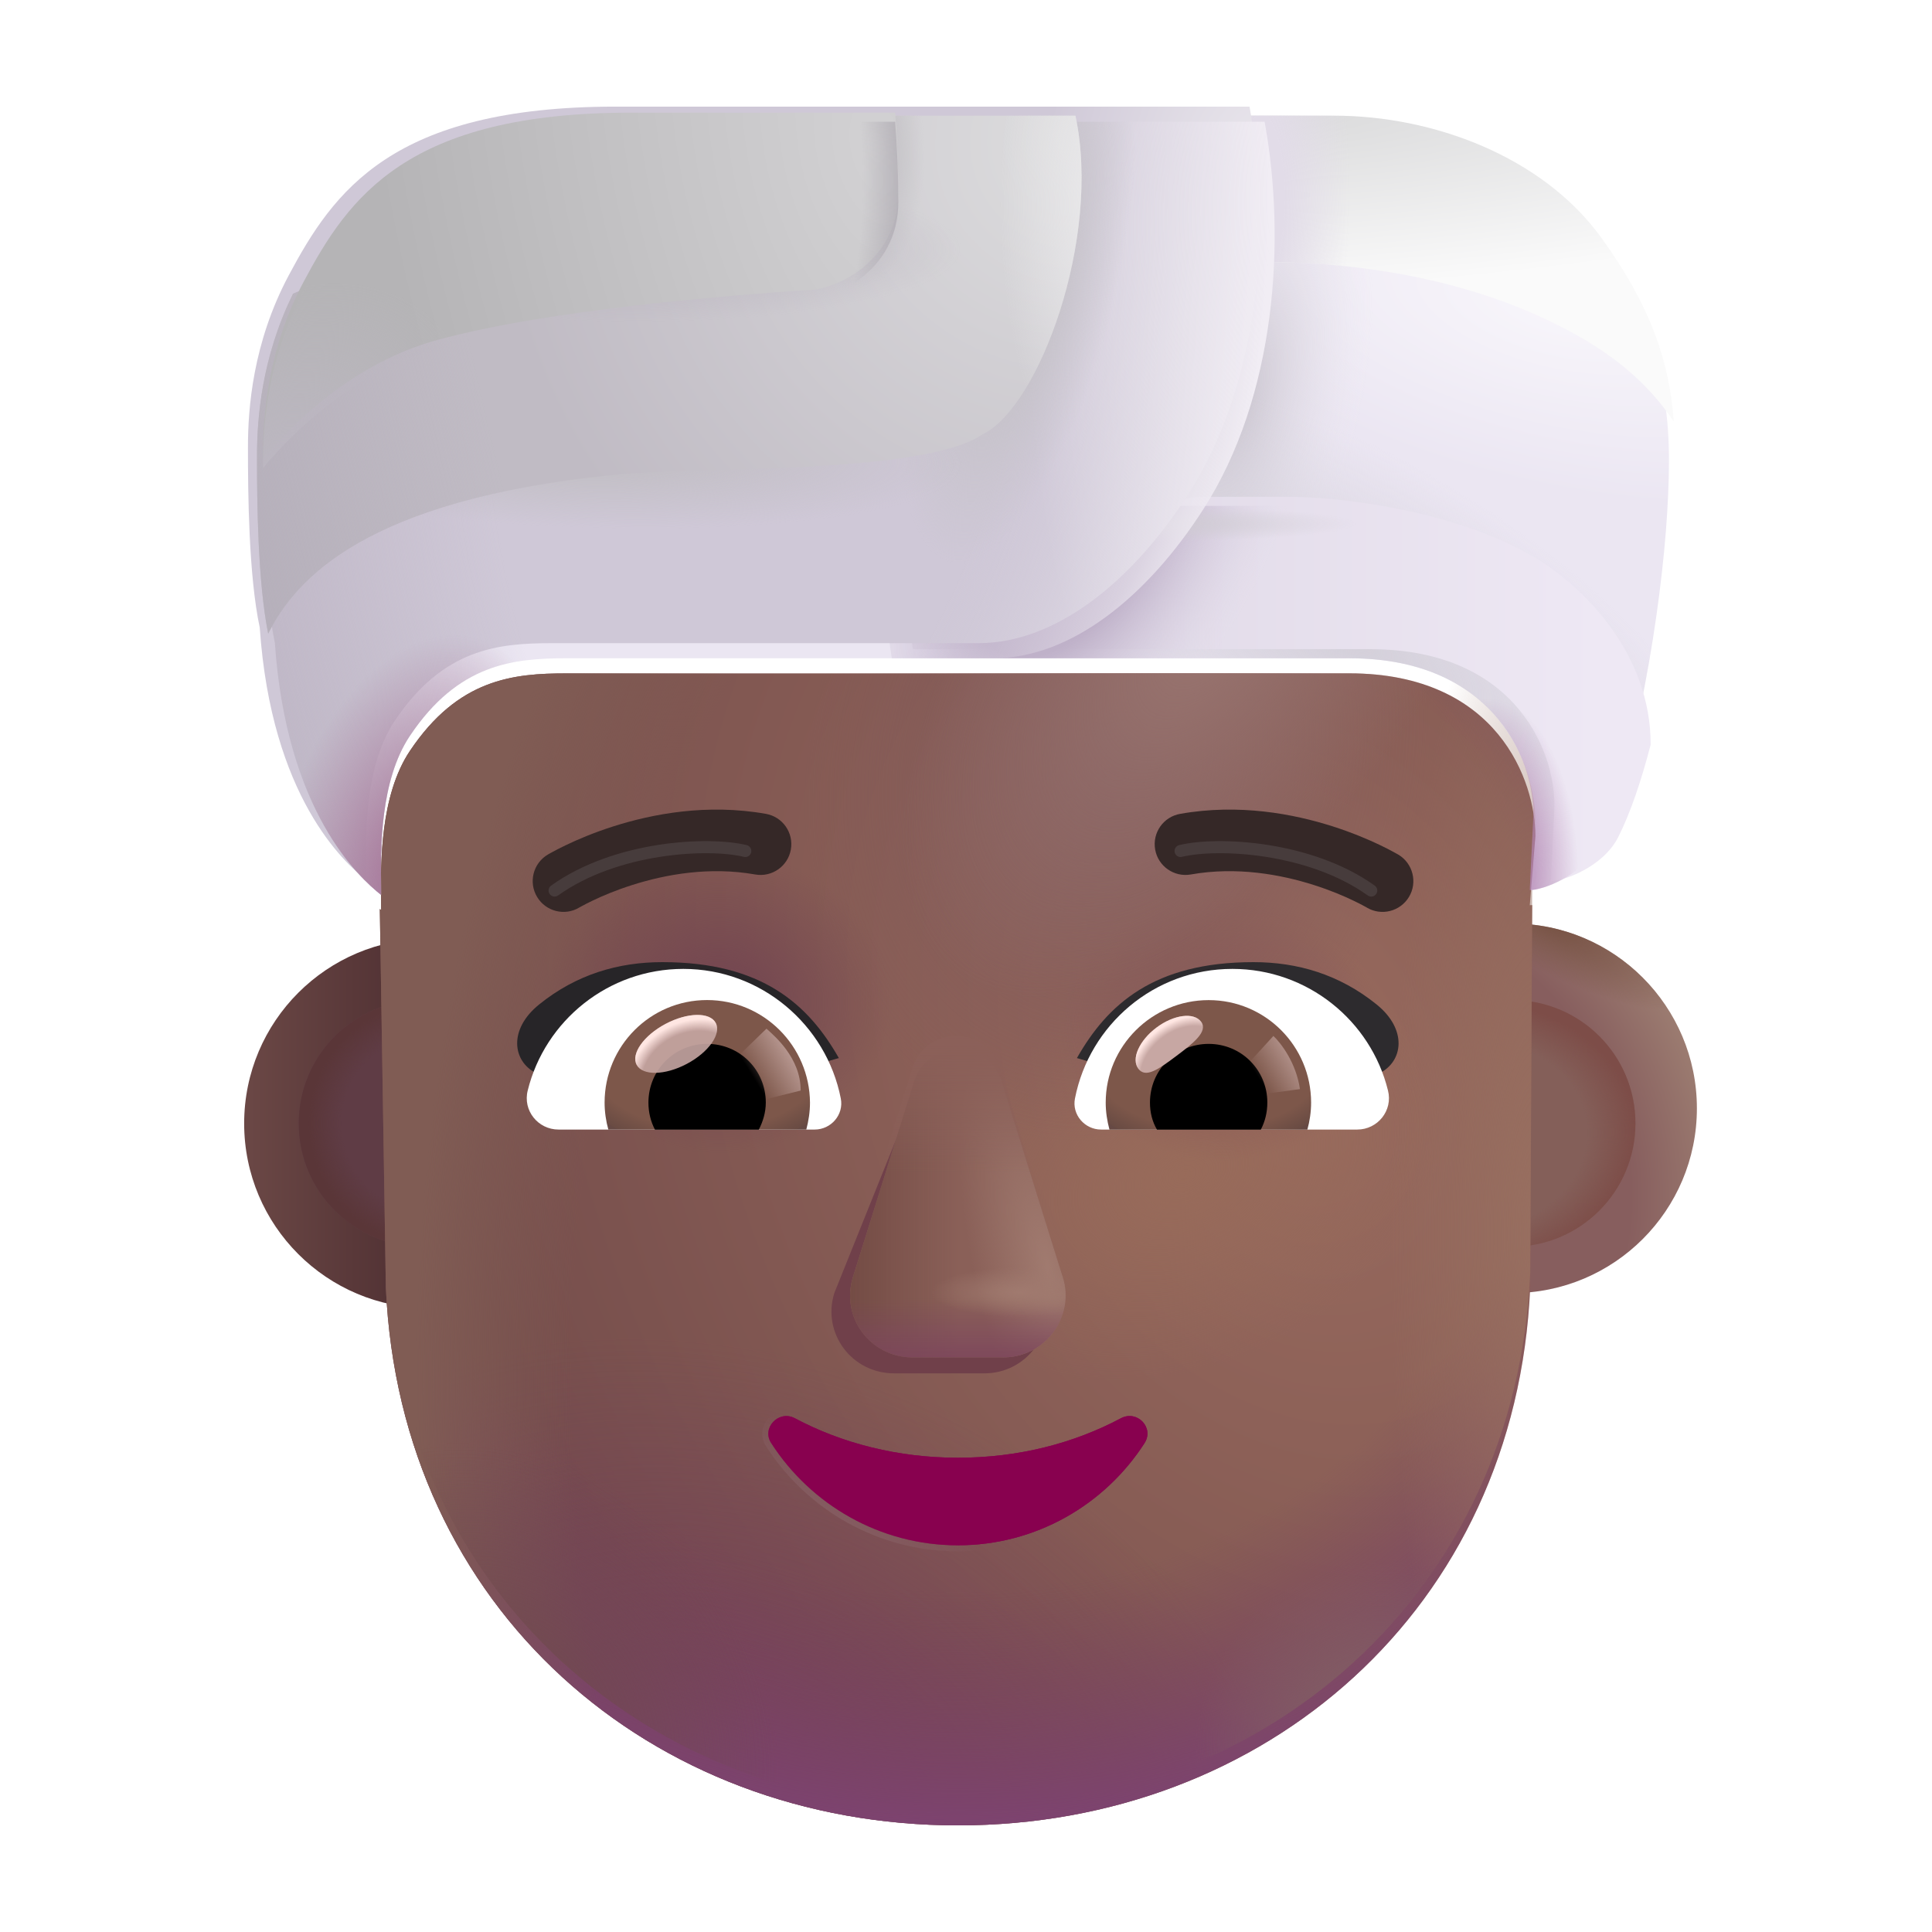<svg width="32" height="32" viewBox="0 0 32 32" fill="none" xmlns="http://www.w3.org/2000/svg">
<g filter="url(#filter0_i_4002_3100)">
<path d="M6.954 21.668C8.644 21.668 10.014 20.298 10.014 18.608C10.014 16.917 8.644 15.547 6.954 15.547C5.264 15.547 3.894 16.917 3.894 18.608C3.894 20.298 5.264 21.668 6.954 21.668Z" fill="url(#paint0_linear_4002_3100)"/>
</g>
<g filter="url(#filter1_i_4002_3100)">
<path d="M25.046 21.668C26.736 21.668 28.106 20.298 28.106 18.608C28.106 16.917 26.736 15.547 25.046 15.547C23.356 15.547 21.986 16.917 21.986 18.608C21.986 20.298 23.356 21.668 25.046 21.668Z" fill="url(#paint1_radial_4002_3100)"/>
<path d="M25.046 21.668C26.736 21.668 28.106 20.298 28.106 18.608C28.106 16.917 26.736 15.547 25.046 15.547C23.356 15.547 21.986 16.917 21.986 18.608C21.986 20.298 23.356 21.668 25.046 21.668Z" fill="url(#paint2_radial_4002_3100)"/>
</g>
<g filter="url(#filter2_f_4002_3100)">
<path d="M25.046 20.65C26.174 20.65 27.088 19.735 27.088 18.607C27.088 17.479 26.174 16.564 25.046 16.564C23.918 16.564 23.003 17.479 23.003 18.607C23.003 19.735 23.918 20.65 25.046 20.65Z" fill="#845F59"/>
<path d="M25.046 20.65C26.174 20.65 27.088 19.735 27.088 18.607C27.088 17.479 26.174 16.564 25.046 16.564C23.918 16.564 23.003 17.479 23.003 18.607C23.003 19.735 23.918 20.65 25.046 20.65Z" fill="url(#paint3_radial_4002_3100)"/>
</g>
<g filter="url(#filter3_f_4002_3100)">
<path d="M6.991 20.65C8.119 20.65 9.034 19.735 9.034 18.607C9.034 17.479 8.119 16.564 6.991 16.564C5.863 16.564 4.948 17.479 4.948 18.607C4.948 19.735 5.863 20.65 6.991 20.65Z" fill="#5F3C45"/>
<path d="M6.991 20.65C8.119 20.65 9.034 19.735 9.034 18.607C9.034 17.479 8.119 16.564 6.991 16.564C5.863 16.564 4.948 17.479 4.948 18.607C4.948 19.735 5.863 20.65 6.991 20.65Z" fill="url(#paint4_radial_4002_3100)"/>
</g>
<path d="M4.552 10.644C4.745 13.45 5.949 14.534 6.313 14.824C6.313 14.309 6.239 13.009 6.789 12.188C7.59 10.992 8.5 10.903 9.39 10.903H22.35C24.815 10.903 25.431 12.699 25.431 13.597L25.338 14.743C25.555 14.743 26.204 14.506 26.453 14.015C27.103 12.73 27.521 10.052 27.614 8.488C27.707 6.924 27.645 5.724 26.422 4.036C25.443 2.686 23.627 2.016 22.002 2.016H10.451C6.739 2.016 5.773 3.422 5.03 4.815C4.437 5.93 4.356 7.017 4.357 7.659C4.356 8.418 4.369 9.787 4.552 10.644Z" fill="url(#paint5_radial_4002_3100)"/>
<path d="M4.552 10.644C4.745 13.45 5.949 14.534 6.313 14.824C6.313 14.309 6.239 13.009 6.789 12.188C7.59 10.992 8.5 10.903 9.39 10.903H22.35C24.815 10.903 25.431 12.699 25.431 13.597L25.338 14.743C25.555 14.743 26.204 14.506 26.453 14.015C27.103 12.73 27.521 10.052 27.614 8.488C27.707 6.924 27.645 5.724 26.422 4.036C25.443 2.686 23.627 2.016 22.002 2.016H10.451C6.739 2.016 5.773 3.422 5.03 4.815C4.437 5.93 4.356 7.017 4.357 7.659C4.356 8.418 4.369 9.787 4.552 10.644Z" fill="url(#paint6_radial_4002_3100)"/>
<path d="M4.552 10.644C4.745 13.45 5.949 14.534 6.313 14.824C6.313 14.309 6.239 13.009 6.789 12.188C7.59 10.992 8.5 10.903 9.39 10.903H22.35C24.815 10.903 25.431 12.699 25.431 13.597L25.338 14.743C25.555 14.743 26.204 14.506 26.453 14.015C27.103 12.73 27.521 10.052 27.614 8.488C27.707 6.924 27.645 5.724 26.422 4.036C25.443 2.686 23.627 2.016 22.002 2.016H10.451C6.739 2.016 5.773 3.422 5.03 4.815C4.437 5.93 4.356 7.017 4.357 7.659C4.356 8.418 4.369 9.787 4.552 10.644Z" fill="url(#paint7_radial_4002_3100)"/>
<g filter="url(#filter4_i_4002_3100)">
<path d="M6.291 14.806C6.298 14.812 6.306 14.818 6.313 14.824C6.313 14.775 6.312 14.72 6.312 14.658C6.305 14.068 6.291 12.931 6.789 12.188C7.59 10.992 8.5 10.903 9.39 10.903H22.35C24.815 10.903 25.431 12.699 25.431 13.597L25.338 14.743C25.35 14.743 25.363 14.742 25.378 14.741L25.345 21.076C25.111 26.405 20.949 29.984 15.868 29.984C10.788 29.984 6.626 26.405 6.391 21.076L6.291 14.806Z" fill="url(#paint8_radial_4002_3100)"/>
<path d="M6.291 14.806C6.298 14.812 6.306 14.818 6.313 14.824C6.313 14.775 6.312 14.72 6.312 14.658C6.305 14.068 6.291 12.931 6.789 12.188C7.59 10.992 8.5 10.903 9.39 10.903H22.35C24.815 10.903 25.431 12.699 25.431 13.597L25.338 14.743C25.35 14.743 25.363 14.742 25.378 14.741L25.345 21.076C25.111 26.405 20.949 29.984 15.868 29.984C10.788 29.984 6.626 26.405 6.391 21.076L6.291 14.806Z" fill="url(#paint9_radial_4002_3100)"/>
<path d="M6.291 14.806C6.298 14.812 6.306 14.818 6.313 14.824C6.313 14.775 6.312 14.72 6.312 14.658C6.305 14.068 6.291 12.931 6.789 12.188C7.59 10.992 8.5 10.903 9.39 10.903H22.35C24.815 10.903 25.431 12.699 25.431 13.597L25.338 14.743C25.35 14.743 25.363 14.742 25.378 14.741L25.345 21.076C25.111 26.405 20.949 29.984 15.868 29.984C10.788 29.984 6.626 26.405 6.391 21.076L6.291 14.806Z" fill="url(#paint10_radial_4002_3100)"/>
<path d="M6.291 14.806C6.298 14.812 6.306 14.818 6.313 14.824C6.313 14.775 6.312 14.72 6.312 14.658C6.305 14.068 6.291 12.931 6.789 12.188C7.59 10.992 8.5 10.903 9.39 10.903H22.35C24.815 10.903 25.431 12.699 25.431 13.597L25.338 14.743C25.35 14.743 25.363 14.742 25.378 14.741L25.345 21.076C25.111 26.405 20.949 29.984 15.868 29.984C10.788 29.984 6.626 26.405 6.391 21.076L6.291 14.806Z" fill="url(#paint11_radial_4002_3100)"/>
<path d="M6.291 14.806C6.298 14.812 6.306 14.818 6.313 14.824C6.313 14.775 6.312 14.72 6.312 14.658C6.305 14.068 6.291 12.931 6.789 12.188C7.59 10.992 8.5 10.903 9.39 10.903H22.35C24.815 10.903 25.431 12.699 25.431 13.597L25.338 14.743C25.35 14.743 25.363 14.742 25.378 14.741L25.345 21.076C25.111 26.405 20.949 29.984 15.868 29.984C10.788 29.984 6.626 26.405 6.391 21.076L6.291 14.806Z" fill="url(#paint12_radial_4002_3100)"/>
<path d="M6.291 14.806C6.298 14.812 6.306 14.818 6.313 14.824C6.313 14.775 6.312 14.72 6.312 14.658C6.305 14.068 6.291 12.931 6.789 12.188C7.59 10.992 8.5 10.903 9.39 10.903H22.35C24.815 10.903 25.431 12.699 25.431 13.597L25.338 14.743C25.35 14.743 25.363 14.742 25.378 14.741L25.345 21.076C25.111 26.405 20.949 29.984 15.868 29.984C10.788 29.984 6.626 26.405 6.391 21.076L6.291 14.806Z" fill="url(#paint13_radial_4002_3100)"/>
<path d="M6.291 14.806C6.298 14.812 6.306 14.818 6.313 14.824C6.313 14.775 6.312 14.72 6.312 14.658C6.305 14.068 6.291 12.931 6.789 12.188C7.59 10.992 8.5 10.903 9.39 10.903H22.35C24.815 10.903 25.431 12.699 25.431 13.597L25.338 14.743C25.35 14.743 25.363 14.742 25.378 14.741L25.345 21.076C25.111 26.405 20.949 29.984 15.868 29.984C10.788 29.984 6.626 26.405 6.391 21.076L6.291 14.806Z" fill="url(#paint14_radial_4002_3100)"/>
<path d="M6.291 14.806C6.298 14.812 6.306 14.818 6.313 14.824C6.313 14.775 6.312 14.72 6.312 14.658C6.305 14.068 6.291 12.931 6.789 12.188C7.59 10.992 8.5 10.903 9.39 10.903H22.35C24.815 10.903 25.431 12.699 25.431 13.597L25.338 14.743C25.35 14.743 25.363 14.742 25.378 14.741L25.345 21.076C25.111 26.405 20.949 29.984 15.868 29.984C10.788 29.984 6.626 26.405 6.391 21.076L6.291 14.806Z" fill="url(#paint15_radial_4002_3100)"/>
<path d="M6.291 14.806C6.298 14.812 6.306 14.818 6.313 14.824C6.313 14.775 6.312 14.72 6.312 14.658C6.305 14.068 6.291 12.931 6.789 12.188C7.59 10.992 8.5 10.903 9.39 10.903H22.35C24.815 10.903 25.431 12.699 25.431 13.597L25.338 14.743C25.35 14.743 25.363 14.742 25.378 14.741L25.345 21.076C25.111 26.405 20.949 29.984 15.868 29.984C10.788 29.984 6.626 26.405 6.391 21.076L6.291 14.806Z" fill="url(#paint16_radial_4002_3100)"/>
</g>
<path d="M6.291 14.806C6.298 14.812 6.306 14.818 6.313 14.824C6.313 14.775 6.312 14.72 6.312 14.658C6.305 14.068 6.291 12.931 6.789 12.188C7.59 10.992 8.5 10.903 9.39 10.903H22.35C24.815 10.903 25.431 12.699 25.431 13.597L25.338 14.743C25.35 14.743 25.363 14.742 25.378 14.741L25.345 21.076C25.111 26.405 20.949 29.984 15.868 29.984C10.788 29.984 6.626 26.405 6.391 21.076L6.291 14.806Z" fill="url(#paint17_radial_4002_3100)"/>
<path d="M6.291 14.806C6.298 14.812 6.306 14.818 6.313 14.824C6.313 14.775 6.312 14.72 6.312 14.658C6.305 14.068 6.291 12.931 6.789 12.188C7.59 10.992 8.5 10.903 9.39 10.903H22.35C24.815 10.903 25.431 12.699 25.431 13.597L25.338 14.743C25.35 14.743 25.363 14.742 25.378 14.741L25.345 21.076C25.111 26.405 20.949 29.984 15.868 29.984C10.788 29.984 6.626 26.405 6.391 21.076L6.291 14.806Z" fill="url(#paint18_radial_4002_3100)"/>
<path d="M6.291 14.806C6.298 14.812 6.306 14.818 6.313 14.824C6.313 14.775 6.312 14.72 6.312 14.658C6.305 14.068 6.291 12.931 6.789 12.188C7.59 10.992 8.5 10.903 9.39 10.903H22.35C24.815 10.903 25.431 12.699 25.431 13.597L25.338 14.743C25.35 14.743 25.363 14.742 25.378 14.741L25.345 21.076C25.111 26.405 20.949 29.984 15.868 29.984C10.788 29.984 6.626 26.405 6.391 21.076L6.291 14.806Z" fill="url(#paint19_radial_4002_3100)"/>
<g filter="url(#filter5_i_4002_3100)">
<path d="M20.417 2.016L20.472 4.443C21.696 4.412 24.034 4.525 26.05 5.67C26.899 6.152 27.339 6.662 27.624 7.083C27.551 6.114 27.258 5.189 26.422 4.036C25.443 2.686 23.627 2.016 22.001 2.016H20.417Z" fill="url(#paint20_radial_4002_3100)"/>
<path d="M20.417 2.016L20.472 4.443C21.696 4.412 24.034 4.525 26.05 5.67C26.899 6.152 27.339 6.662 27.624 7.083C27.551 6.114 27.258 5.189 26.422 4.036C25.443 2.686 23.627 2.016 22.001 2.016H20.417Z" fill="url(#paint21_radial_4002_3100)"/>
</g>
<g filter="url(#filter6_ii_4002_3100)">
<path d="M26.99 12.484C26.995 11.001 25.905 9.877 25.059 9.378C23.72 8.589 21.792 8.374 20.956 8.379H19.47L14.515 9.185L14.771 10.903H22.35C24.815 10.903 25.452 12.695 25.393 13.597L25.338 14.743C25.555 14.743 26.204 14.507 26.453 14.015C26.655 13.615 26.836 13.079 26.99 12.484Z" fill="url(#paint22_linear_4002_3100)"/>
</g>
<path d="M26.99 12.484C26.995 11.001 25.905 9.877 25.059 9.378C23.72 8.589 21.792 8.374 20.956 8.379H19.47L14.515 9.185L14.771 10.903H22.35C24.815 10.903 25.452 12.695 25.393 13.597L25.338 14.743C25.555 14.743 26.204 14.507 26.453 14.015C26.655 13.615 26.836 13.079 26.99 12.484Z" fill="url(#paint23_radial_4002_3100)"/>
<path d="M26.99 12.484C26.995 11.001 25.905 9.877 25.059 9.378C23.72 8.589 21.792 8.374 20.956 8.379H19.47L14.515 9.185L14.771 10.903H22.35C24.815 10.903 25.452 12.695 25.393 13.597L25.338 14.743C25.555 14.743 26.204 14.507 26.453 14.015C26.655 13.615 26.836 13.079 26.99 12.484Z" fill="url(#paint24_radial_4002_3100)"/>
<path d="M26.99 12.484C26.995 11.001 25.905 9.877 25.059 9.378C23.72 8.589 21.792 8.374 20.956 8.379H19.47L14.515 9.185L14.771 10.903H22.35C24.815 10.903 25.452 12.695 25.393 13.597L25.338 14.743C25.555 14.743 26.204 14.507 26.453 14.015C26.655 13.615 26.836 13.079 26.99 12.484Z" fill="url(#paint25_radial_4002_3100)"/>
<g filter="url(#filter7_i_4002_3100)">
<path d="M20.946 2.016C21.303 3.977 21.139 6.557 19.927 8.441C19.005 9.875 17.745 10.903 16.454 10.903H9.39C8.5 10.903 7.59 10.992 6.789 12.188C6.291 12.931 6.305 14.068 6.312 14.658C6.312 14.72 6.313 14.776 6.313 14.824C5.949 14.534 4.745 13.45 4.552 10.644C4.369 9.787 4.356 8.418 4.357 7.659C4.356 7.017 4.437 5.93 5.03 4.815C5.773 3.422 6.739 2.016 10.451 2.016H20.946Z" fill="url(#paint26_radial_4002_3100)"/>
</g>
<path d="M20.946 2.016C21.303 3.977 21.139 6.557 19.927 8.441C19.005 9.875 17.745 10.903 16.454 10.903H9.39C8.5 10.903 7.59 10.992 6.789 12.188C6.291 12.931 6.305 14.068 6.312 14.658C6.312 14.72 6.313 14.776 6.313 14.824C5.949 14.534 4.745 13.45 4.552 10.644C4.369 9.787 4.356 8.418 4.357 7.659C4.356 7.017 4.437 5.93 5.03 4.815C5.773 3.422 6.739 2.016 10.451 2.016H20.946Z" fill="url(#paint27_radial_4002_3100)"/>
<path d="M20.946 2.016C21.303 3.977 21.139 6.557 19.927 8.441C19.005 9.875 17.745 10.903 16.454 10.903H9.39C8.5 10.903 7.59 10.992 6.789 12.188C6.291 12.931 6.305 14.068 6.312 14.658C6.312 14.72 6.313 14.776 6.313 14.824C5.949 14.534 4.745 13.45 4.552 10.644C4.369 9.787 4.356 8.418 4.357 7.659C4.356 7.017 4.437 5.93 5.03 4.815C5.773 3.422 6.739 2.016 10.451 2.016H20.946Z" fill="url(#paint28_radial_4002_3100)"/>
<path d="M20.946 2.016C21.303 3.977 21.139 6.557 19.927 8.441C19.005 9.875 17.745 10.903 16.454 10.903H9.39C8.5 10.903 7.59 10.992 6.789 12.188C6.291 12.931 6.305 14.068 6.312 14.658C6.312 14.72 6.313 14.776 6.313 14.824C5.949 14.534 4.745 13.45 4.552 10.644C4.369 9.787 4.356 8.418 4.357 7.659C4.356 7.017 4.437 5.93 5.03 4.815C5.773 3.422 6.739 2.016 10.451 2.016H20.946Z" fill="url(#paint29_radial_4002_3100)"/>
<path d="M20.946 2.016C21.303 3.977 21.139 6.557 19.927 8.441C19.005 9.875 17.745 10.903 16.454 10.903H9.39C8.5 10.903 7.59 10.992 6.789 12.188C6.291 12.931 6.305 14.068 6.312 14.658C6.312 14.72 6.313 14.776 6.313 14.824C5.949 14.534 4.745 13.45 4.552 10.644C4.369 9.787 4.356 8.418 4.357 7.659C4.356 7.017 4.437 5.93 5.03 4.815C5.773 3.422 6.739 2.016 10.451 2.016H20.946Z" fill="url(#paint30_radial_4002_3100)"/>
<path d="M20.946 2.016C21.303 3.977 21.139 6.557 19.927 8.441C19.005 9.875 17.745 10.903 16.454 10.903H9.39C8.5 10.903 7.59 10.992 6.789 12.188C6.291 12.931 6.305 14.068 6.312 14.658C6.312 14.72 6.313 14.776 6.313 14.824C5.949 14.534 4.745 13.45 4.552 10.644C4.369 9.787 4.356 8.418 4.357 7.659C4.356 7.017 4.437 5.93 5.03 4.815C5.773 3.422 6.739 2.016 10.451 2.016H20.946Z" fill="url(#paint31_radial_4002_3100)"/>
<g filter="url(#filter8_i_4002_3100)">
<path d="M4.542 10.595C4.999 9.683 6.156 8.389 10.219 7.969C10.625 7.927 11.222 7.909 11.891 7.889C13.557 7.839 15.666 7.776 16.373 7.295C17.306 6.85 18.346 4.05 17.913 2.016H11.943L4.954 4.964C4.43 6.026 4.356 7.045 4.357 7.659C4.356 8.404 4.369 9.736 4.542 10.595Z" fill="url(#paint32_radial_4002_3100)"/>
<path d="M4.542 10.595C4.999 9.683 6.156 8.389 10.219 7.969C10.625 7.927 11.222 7.909 11.891 7.889C13.557 7.839 15.666 7.776 16.373 7.295C17.306 6.85 18.346 4.05 17.913 2.016H11.943L4.954 4.964C4.43 6.026 4.356 7.045 4.357 7.659C4.356 8.404 4.369 9.736 4.542 10.595Z" fill="url(#paint33_radial_4002_3100)"/>
<path d="M4.542 10.595C4.999 9.683 6.156 8.389 10.219 7.969C10.625 7.927 11.222 7.909 11.891 7.889C13.557 7.839 15.666 7.776 16.373 7.295C17.306 6.85 18.346 4.05 17.913 2.016H11.943L4.954 4.964C4.43 6.026 4.356 7.045 4.357 7.659C4.356 8.404 4.369 9.736 4.542 10.595Z" fill="url(#paint34_linear_4002_3100)"/>
<path d="M4.542 10.595C4.999 9.683 6.156 8.389 10.219 7.969C10.625 7.927 11.222 7.909 11.891 7.889C13.557 7.839 15.666 7.776 16.373 7.295C17.306 6.85 18.346 4.05 17.913 2.016H11.943L4.954 4.964C4.43 6.026 4.356 7.045 4.357 7.659C4.356 8.404 4.369 9.736 4.542 10.595Z" fill="url(#paint35_radial_4002_3100)"/>
<path d="M4.542 10.595C4.999 9.683 6.156 8.389 10.219 7.969C10.625 7.927 11.222 7.909 11.891 7.889C13.557 7.839 15.666 7.776 16.373 7.295C17.306 6.85 18.346 4.05 17.913 2.016H11.943L4.954 4.964C4.43 6.026 4.356 7.045 4.357 7.659C4.356 8.404 4.369 9.736 4.542 10.595Z" fill="url(#paint36_radial_4002_3100)"/>
</g>
<g filter="url(#filter9_ii_4002_3100)">
<path d="M4.357 7.752C4.914 7.082 5.92 6.139 7.254 5.778C9.133 5.269 12.089 5.045 13.323 4.957C13.772 4.983 14.879 4.516 14.879 3.347C14.879 2.914 14.863 2.458 14.826 2.016H10.451C6.739 2.016 5.773 3.422 5.03 4.815C4.437 5.93 4.356 7.017 4.357 7.659C4.357 7.689 4.357 7.72 4.357 7.752Z" fill="url(#paint37_radial_4002_3100)"/>
</g>
<path d="M4.357 7.752C4.914 7.082 5.92 6.139 7.254 5.778C9.133 5.269 12.089 5.045 13.323 4.957C13.772 4.983 14.879 4.516 14.879 3.347C14.879 2.914 14.863 2.458 14.826 2.016H10.451C6.739 2.016 5.773 3.422 5.03 4.815C4.437 5.93 4.356 7.017 4.357 7.659C4.357 7.689 4.357 7.72 4.357 7.752Z" fill="url(#paint38_radial_4002_3100)"/>
<path d="M4.357 7.752C4.914 7.082 5.92 6.139 7.254 5.778C9.133 5.269 12.089 5.045 13.323 4.957C13.772 4.983 14.879 4.516 14.879 3.347C14.879 2.914 14.863 2.458 14.826 2.016H10.451C6.739 2.016 5.773 3.422 5.03 4.815C4.437 5.93 4.356 7.017 4.357 7.659C4.357 7.689 4.357 7.72 4.357 7.752Z" fill="url(#paint39_radial_4002_3100)"/>
<g filter="url(#filter10_f_4002_3100)">
<path d="M15.118 18.184L13.819 21.417C13.612 22.082 14.107 22.747 14.809 22.747H16.304C17.006 22.747 17.5 22.072 17.294 21.417L16.284 18.184C16.067 17.467 15.345 17.467 15.118 18.184Z" fill="#70404A"/>
</g>
<g filter="url(#filter11_f_4002_3100)">
<path d="M15.138 17.92L14.127 21.154C13.921 21.819 14.416 22.483 15.117 22.483H16.613C17.314 22.483 17.809 21.808 17.603 21.154L16.592 17.92C16.376 17.204 15.365 17.204 15.138 17.92Z" fill="#8A6058"/>
<path d="M15.138 17.92L14.127 21.154C13.921 21.819 14.416 22.483 15.117 22.483H16.613C17.314 22.483 17.809 21.808 17.603 21.154L16.592 17.92C16.376 17.204 15.365 17.204 15.138 17.92Z" fill="url(#paint40_radial_4002_3100)"/>
<path d="M15.138 17.92L14.127 21.154C13.921 21.819 14.416 22.483 15.117 22.483H16.613C17.314 22.483 17.809 21.808 17.603 21.154L16.592 17.92C16.376 17.204 15.365 17.204 15.138 17.92Z" fill="url(#paint41_linear_4002_3100)"/>
<path d="M15.138 17.92L14.127 21.154C13.921 21.819 14.416 22.483 15.117 22.483H16.613C17.314 22.483 17.809 21.808 17.603 21.154L16.592 17.92C16.376 17.204 15.365 17.204 15.138 17.92Z" fill="url(#paint42_linear_4002_3100)"/>
<path d="M15.138 17.92L14.127 21.154C13.921 21.819 14.416 22.483 15.117 22.483H16.613C17.314 22.483 17.809 21.808 17.603 21.154L16.592 17.92C16.376 17.204 15.365 17.204 15.138 17.92Z" fill="url(#paint43_radial_4002_3100)"/>
</g>
<g filter="url(#filter12_f_4002_3100)">
<path d="M15.109 17.696L14.098 20.929C13.892 21.594 14.387 22.259 15.088 22.259H16.584C17.285 22.259 17.78 21.584 17.574 20.929L16.563 17.696C16.347 16.98 15.336 16.98 15.109 17.696Z" fill="url(#paint44_linear_4002_3100)"/>
</g>
<g filter="url(#filter13_f_4002_3100)">
<path d="M15.865 24.145C14.875 24.145 13.944 23.906 13.162 23.489C12.894 23.35 12.607 23.658 12.776 23.906C13.429 24.919 14.568 25.595 15.865 25.595C17.163 25.595 18.302 24.919 18.955 23.906C19.124 23.648 18.836 23.35 18.569 23.489C17.787 23.906 16.866 24.145 15.865 24.145Z" fill="#88014F"/>
<path d="M15.865 24.145C14.875 24.145 13.944 23.906 13.162 23.489C12.894 23.35 12.607 23.658 12.776 23.906C13.429 24.919 14.568 25.595 15.865 25.595C17.163 25.595 18.302 24.919 18.955 23.906C19.124 23.648 18.836 23.35 18.569 23.489C17.787 23.906 16.866 24.145 15.865 24.145Z" stroke="url(#paint45_linear_4002_3100)" stroke-width="0.2"/>
</g>
<path d="M15.865 24.145C14.875 24.145 13.944 23.906 13.162 23.489C12.894 23.35 12.607 23.658 12.776 23.906C13.429 24.919 14.568 25.595 15.865 25.595C17.163 25.595 18.302 24.919 18.955 23.906C19.124 23.648 18.836 23.35 18.569 23.489C17.787 23.906 16.866 24.145 15.865 24.145Z" fill="#88014F"/>
<g filter="url(#filter14_i_4002_3100)">
<path d="M18.037 17.525C18.542 16.637 19.309 15.936 20.961 15.936C21.684 15.936 22.381 16.136 23.001 16.637C23.512 17.05 23.444 17.579 23.048 17.777L21.991 18.381C20.751 17.98 19.38 17.926 18.037 17.525Z" fill="#2D2B2E"/>
</g>
<g filter="url(#filter15_i_4002_3100)">
<path d="M13.694 17.525C13.189 16.637 12.422 15.936 10.77 15.936C10.047 15.936 9.35 16.136 8.73 16.637C8.218 17.05 8.287 17.579 8.683 17.777L9.74 18.381C10.98 17.98 12.351 17.926 13.694 17.525Z" fill="#272528"/>
</g>
<g filter="url(#filter16_i_4002_3100)">
<path d="M9.404 15.226L9.395 15.231C9.395 15.231 9.395 15.232 9.394 15.232C9.153 15.376 8.84 15.297 8.696 15.056C8.551 14.815 8.629 14.501 8.871 14.356L8.872 14.356L8.874 14.355L8.879 14.351L8.897 14.341C8.912 14.332 8.933 14.321 8.959 14.307C9.011 14.278 9.086 14.24 9.18 14.195C9.367 14.105 9.634 13.991 9.96 13.887C10.606 13.681 11.51 13.507 12.486 13.68C12.763 13.729 12.948 13.993 12.899 14.271C12.85 14.548 12.586 14.733 12.308 14.684C11.55 14.55 10.822 14.683 10.27 14.859C9.996 14.946 9.772 15.042 9.618 15.116C9.542 15.152 9.483 15.183 9.445 15.204C9.426 15.214 9.412 15.222 9.404 15.226Z" fill="#352827"/>
</g>
<g filter="url(#filter17_i_4002_3100)">
<path fill-rule="evenodd" clip-rule="evenodd" d="M22.962 14.356C22.962 14.357 22.962 14.357 22.7 14.794L22.962 14.356C23.203 14.501 23.282 14.815 23.137 15.056C22.992 15.297 22.68 15.376 22.438 15.232C22.438 15.232 22.438 15.232 22.437 15.231L22.429 15.226C22.421 15.222 22.407 15.214 22.387 15.204C22.349 15.183 22.291 15.152 22.214 15.116C22.06 15.042 21.837 14.946 21.563 14.859C21.011 14.683 20.282 14.55 19.524 14.684C19.247 14.733 18.982 14.548 18.933 14.271C18.884 13.993 19.069 13.729 19.347 13.68C20.323 13.507 21.227 13.681 21.873 13.887C22.198 13.991 22.465 14.105 22.653 14.195C22.747 14.24 22.821 14.278 22.873 14.307C22.9 14.321 22.92 14.332 22.935 14.341L22.953 14.351L22.959 14.355L22.961 14.356L22.962 14.356Z" fill="#352827"/>
</g>
<path d="M20.412 16.048C21.654 16.048 22.704 16.904 22.989 18.061C23.074 18.393 22.819 18.709 22.48 18.709H18.237C17.967 18.709 17.751 18.463 17.805 18.193C18.044 16.974 19.116 16.048 20.412 16.048Z" fill="white"/>
<path d="M20.019 16.565C20.96 16.565 21.716 17.329 21.716 18.262C21.716 18.416 21.693 18.571 21.654 18.71H18.376C18.337 18.563 18.314 18.416 18.314 18.262C18.314 17.329 19.078 16.565 20.019 16.565Z" fill="url(#paint46_radial_4002_3100)"/>
<path d="M19.047 18.262C19.047 17.722 19.479 17.29 20.019 17.29C20.559 17.29 20.991 17.722 20.991 18.262C20.991 18.424 20.953 18.578 20.883 18.71H19.163C19.085 18.578 19.047 18.424 19.047 18.262Z" fill="black"/>
<g filter="url(#filter18_f_4002_3100)">
<path d="M19.894 16.923C20.015 17.085 19.762 17.282 19.475 17.497C19.188 17.712 18.974 17.863 18.854 17.701C18.733 17.54 18.868 17.235 19.155 17.02C19.442 16.805 19.773 16.762 19.894 16.923Z" fill="#C7A7A3"/>
<path d="M19.894 16.923C20.015 17.085 19.762 17.282 19.475 17.497C19.188 17.712 18.974 17.863 18.854 17.701C18.733 17.54 18.868 17.235 19.155 17.02C19.442 16.805 19.773 16.762 19.894 16.923Z" fill="url(#paint47_radial_4002_3100)"/>
</g>
<g filter="url(#filter19_f_4002_3100)">
<path d="M21.531 18.039C21.468 17.6 21.211 17.269 21.091 17.159L20.596 17.701L20.82 18.135L21.531 18.039Z" fill="url(#paint48_linear_4002_3100)"/>
</g>
<path d="M11.318 16.048C10.076 16.048 9.027 16.904 8.741 18.061C8.656 18.393 8.911 18.709 9.251 18.709H13.494C13.764 18.709 13.98 18.463 13.926 18.193C13.687 16.974 12.607 16.048 11.318 16.048Z" fill="white"/>
<path d="M11.711 16.564C10.77 16.564 10.014 17.328 10.014 18.262C10.014 18.416 10.037 18.57 10.076 18.709H13.355C13.393 18.563 13.416 18.416 13.416 18.262C13.409 17.328 12.653 16.564 11.711 16.564Z" fill="url(#paint49_radial_4002_3100)"/>
<path d="M12.684 18.262C12.684 17.722 12.252 17.29 11.712 17.29C11.172 17.29 10.74 17.722 10.74 18.262C10.74 18.424 10.778 18.578 10.848 18.71H12.568C12.637 18.578 12.684 18.424 12.684 18.262Z" fill="black"/>
<g filter="url(#filter20_f_4002_3100)">
<path d="M13.262 18.063C13.262 17.514 12.816 17.149 12.695 17.038L12.147 17.569L12.485 18.256L13.262 18.063Z" fill="url(#paint50_linear_4002_3100)"/>
</g>
<g filter="url(#filter21_f_4002_3100)">
<ellipse cx="11.2" cy="17.29" rx="0.741" ry="0.375" transform="rotate(-27.914 11.2 17.29)" fill="#C7A7A3" fill-opacity="0.9"/>
<ellipse cx="11.2" cy="17.29" rx="0.741" ry="0.375" transform="rotate(-27.914 11.2 17.29)" fill="url(#paint51_radial_4002_3100)"/>
</g>
<g filter="url(#filter22_f_4002_3100)">
<path d="M19.554 14.095C20.167 13.946 21.692 14.021 22.712 14.75" stroke="#473C3C" stroke-width="0.2" stroke-linecap="round"/>
</g>
<g filter="url(#filter23_f_4002_3100)">
<path d="M12.344 14.095C11.731 13.946 10.205 14.021 9.186 14.75" stroke="#473C3C" stroke-width="0.2" stroke-linecap="round"/>
</g>
<defs>
<filter id="filter0_i_4002_3100" x="3.894" y="15.547" width="6.27" height="6.12" filterUnits="userSpaceOnUse" color-interpolation-filters="sRGB">
<feFlood flood-opacity="0" result="BackgroundImageFix"/>
<feBlend mode="normal" in="SourceGraphic" in2="BackgroundImageFix" result="shape"/>
<feColorMatrix in="SourceAlpha" type="matrix" values="0 0 0 0 0 0 0 0 0 0 0 0 0 0 0 0 0 0 127 0" result="hardAlpha"/>
<feOffset dx="0.15"/>
<feGaussianBlur stdDeviation="0.25"/>
<feComposite in2="hardAlpha" operator="arithmetic" k2="-1" k3="1"/>
<feColorMatrix type="matrix" values="0 0 0 0 0.51 0 0 0 0 0.376 0 0 0 0 0.349 0 0 0 1 0"/>
<feBlend mode="normal" in2="shape" result="effect1_innerShadow_4002_3100"/>
</filter>
<filter id="filter1_i_4002_3100" x="21.986" y="15.297" width="6.12" height="6.37" filterUnits="userSpaceOnUse" color-interpolation-filters="sRGB">
<feFlood flood-opacity="0" result="BackgroundImageFix"/>
<feBlend mode="normal" in="SourceGraphic" in2="BackgroundImageFix" result="shape"/>
<feColorMatrix in="SourceAlpha" type="matrix" values="0 0 0 0 0 0 0 0 0 0 0 0 0 0 0 0 0 0 127 0" result="hardAlpha"/>
<feOffset dy="-0.25"/>
<feGaussianBlur stdDeviation="0.25"/>
<feComposite in2="hardAlpha" operator="arithmetic" k2="-1" k3="1"/>
<feColorMatrix type="matrix" values="0 0 0 0 0.431 0 0 0 0 0.243 0 0 0 0 0.282 0 0 0 1 0"/>
<feBlend mode="normal" in2="shape" result="effect1_innerShadow_4002_3100"/>
</filter>
<filter id="filter2_f_4002_3100" x="22.503" y="16.064" width="5.085" height="5.085" filterUnits="userSpaceOnUse" color-interpolation-filters="sRGB">
<feFlood flood-opacity="0" result="BackgroundImageFix"/>
<feBlend mode="normal" in="SourceGraphic" in2="BackgroundImageFix" result="shape"/>
<feGaussianBlur stdDeviation="0.25" result="effect1_foregroundBlur_4002_3100"/>
</filter>
<filter id="filter3_f_4002_3100" x="4.698" y="16.314" width="4.585" height="4.585" filterUnits="userSpaceOnUse" color-interpolation-filters="sRGB">
<feFlood flood-opacity="0" result="BackgroundImageFix"/>
<feBlend mode="normal" in="SourceGraphic" in2="BackgroundImageFix" result="shape"/>
<feGaussianBlur stdDeviation="0.125" result="effect1_foregroundBlur_4002_3100"/>
</filter>
<filter id="filter4_i_4002_3100" x="6.291" y="10.903" width="19.14" height="19.331" filterUnits="userSpaceOnUse" color-interpolation-filters="sRGB">
<feFlood flood-opacity="0" result="BackgroundImageFix"/>
<feBlend mode="normal" in="SourceGraphic" in2="BackgroundImageFix" result="shape"/>
<feColorMatrix in="SourceAlpha" type="matrix" values="0 0 0 0 0 0 0 0 0 0 0 0 0 0 0 0 0 0 127 0" result="hardAlpha"/>
<feOffset dy="0.25"/>
<feGaussianBlur stdDeviation="0.175"/>
<feComposite in2="hardAlpha" operator="arithmetic" k2="-1" k3="1"/>
<feColorMatrix type="matrix" values="0 0 0 0 0.408 0 0 0 0 0.224 0 0 0 0 0.251 0 0 0 1 0"/>
<feBlend mode="normal" in2="shape" result="effect1_innerShadow_4002_3100"/>
</filter>
<filter id="filter5_i_4002_3100" x="20.417" y="1.916" width="7.307" height="5.168" filterUnits="userSpaceOnUse" color-interpolation-filters="sRGB">
<feFlood flood-opacity="0" result="BackgroundImageFix"/>
<feBlend mode="normal" in="SourceGraphic" in2="BackgroundImageFix" result="shape"/>
<feColorMatrix in="SourceAlpha" type="matrix" values="0 0 0 0 0 0 0 0 0 0 0 0 0 0 0 0 0 0 127 0" result="hardAlpha"/>
<feOffset dx="0.1" dy="-0.1"/>
<feGaussianBlur stdDeviation="0.15"/>
<feComposite in2="hardAlpha" operator="arithmetic" k2="-1" k3="1"/>
<feColorMatrix type="matrix" values="0 0 0 0 0.843 0 0 0 0 0.8 0 0 0 0 0.89 0 0 0 1 0"/>
<feBlend mode="normal" in2="shape" result="effect1_innerShadow_4002_3100"/>
</filter>
<filter id="filter6_ii_4002_3100" x="14.465" y="8.129" width="12.925" height="6.714" filterUnits="userSpaceOnUse" color-interpolation-filters="sRGB">
<feFlood flood-opacity="0" result="BackgroundImageFix"/>
<feBlend mode="normal" in="SourceGraphic" in2="BackgroundImageFix" result="shape"/>
<feColorMatrix in="SourceAlpha" type="matrix" values="0 0 0 0 0 0 0 0 0 0 0 0 0 0 0 0 0 0 127 0" result="hardAlpha"/>
<feOffset dx="-0.05" dy="0.1"/>
<feGaussianBlur stdDeviation="0.125"/>
<feComposite in2="hardAlpha" operator="arithmetic" k2="-1" k3="1"/>
<feColorMatrix type="matrix" values="0 0 0 0 1 0 0 0 0 0.992 0 0 0 0 1 0 0 0 1 0"/>
<feBlend mode="normal" in2="shape" result="effect1_innerShadow_4002_3100"/>
<feColorMatrix in="SourceAlpha" type="matrix" values="0 0 0 0 0 0 0 0 0 0 0 0 0 0 0 0 0 0 127 0" result="hardAlpha"/>
<feOffset dx="0.4" dy="-0.25"/>
<feGaussianBlur stdDeviation="0.325"/>
<feComposite in2="hardAlpha" operator="arithmetic" k2="-1" k3="1"/>
<feColorMatrix type="matrix" values="0 0 0 0 0.671 0 0 0 0 0.561 0 0 0 0 0.757 0 0 0 1 0"/>
<feBlend mode="normal" in2="effect1_innerShadow_4002_3100" result="effect2_innerShadow_4002_3100"/>
</filter>
<filter id="filter7_i_4002_3100" x="4.107" y="1.766" width="17.006" height="13.059" filterUnits="userSpaceOnUse" color-interpolation-filters="sRGB">
<feFlood flood-opacity="0" result="BackgroundImageFix"/>
<feBlend mode="normal" in="SourceGraphic" in2="BackgroundImageFix" result="shape"/>
<feColorMatrix in="SourceAlpha" type="matrix" values="0 0 0 0 0 0 0 0 0 0 0 0 0 0 0 0 0 0 127 0" result="hardAlpha"/>
<feOffset dx="-0.25" dy="-0.25"/>
<feGaussianBlur stdDeviation="0.3"/>
<feComposite in2="hardAlpha" operator="arithmetic" k2="-1" k3="1"/>
<feColorMatrix type="matrix" values="0 0 0 0 0.604 0 0 0 0 0.451 0 0 0 0 0.722 0 0 0 1 0"/>
<feBlend mode="normal" in2="shape" result="effect1_innerShadow_4002_3100"/>
</filter>
<filter id="filter8_i_4002_3100" x="4.257" y="1.916" width="13.757" height="8.679" filterUnits="userSpaceOnUse" color-interpolation-filters="sRGB">
<feFlood flood-opacity="0" result="BackgroundImageFix"/>
<feBlend mode="normal" in="SourceGraphic" in2="BackgroundImageFix" result="shape"/>
<feColorMatrix in="SourceAlpha" type="matrix" values="0 0 0 0 0 0 0 0 0 0 0 0 0 0 0 0 0 0 127 0" result="hardAlpha"/>
<feOffset dx="-0.1" dy="-0.1"/>
<feGaussianBlur stdDeviation="0.15"/>
<feComposite in2="hardAlpha" operator="arithmetic" k2="-1" k3="1"/>
<feColorMatrix type="matrix" values="0 0 0 0 0.612 0 0 0 0 0.588 0 0 0 0 0.635 0 0 0 1 0"/>
<feBlend mode="normal" in2="shape" result="effect1_innerShadow_4002_3100"/>
</filter>
<filter id="filter9_ii_4002_3100" x="4.357" y="1.816" width="10.523" height="5.986" filterUnits="userSpaceOnUse" color-interpolation-filters="sRGB">
<feFlood flood-opacity="0" result="BackgroundImageFix"/>
<feBlend mode="normal" in="SourceGraphic" in2="BackgroundImageFix" result="shape"/>
<feColorMatrix in="SourceAlpha" type="matrix" values="0 0 0 0 0 0 0 0 0 0 0 0 0 0 0 0 0 0 127 0" result="hardAlpha"/>
<feOffset dy="-0.2"/>
<feGaussianBlur stdDeviation="0.2"/>
<feComposite in2="hardAlpha" operator="arithmetic" k2="-1" k3="1"/>
<feColorMatrix type="matrix" values="0 0 0 0 0.686 0 0 0 0 0.62 0 0 0 0 0.753 0 0 0 1 0"/>
<feBlend mode="normal" in2="shape" result="effect1_innerShadow_4002_3100"/>
<feColorMatrix in="SourceAlpha" type="matrix" values="0 0 0 0 0 0 0 0 0 0 0 0 0 0 0 0 0 0 127 0" result="hardAlpha"/>
<feOffset dy="0.05"/>
<feGaussianBlur stdDeviation="0.15"/>
<feComposite in2="hardAlpha" operator="arithmetic" k2="-1" k3="1"/>
<feColorMatrix type="matrix" values="0 0 0 0 0.706 0 0 0 0 0.702 0 0 0 0 0.706 0 0 0 1 0"/>
<feBlend mode="normal" in2="effect1_innerShadow_4002_3100" result="effect2_innerShadow_4002_3100"/>
</filter>
<filter id="filter10_f_4002_3100" x="13.271" y="17.146" width="4.57" height="6.1" filterUnits="userSpaceOnUse" color-interpolation-filters="sRGB">
<feFlood flood-opacity="0" result="BackgroundImageFix"/>
<feBlend mode="normal" in="SourceGraphic" in2="BackgroundImageFix" result="shape"/>
<feGaussianBlur stdDeviation="0.25" result="effect1_foregroundBlur_4002_3100"/>
</filter>
<filter id="filter11_f_4002_3100" x="13.83" y="17.133" width="4.07" height="5.6" filterUnits="userSpaceOnUse" color-interpolation-filters="sRGB">
<feFlood flood-opacity="0" result="BackgroundImageFix"/>
<feBlend mode="normal" in="SourceGraphic" in2="BackgroundImageFix" result="shape"/>
<feGaussianBlur stdDeviation="0.125" result="effect1_foregroundBlur_4002_3100"/>
</filter>
<filter id="filter12_f_4002_3100" x="13.801" y="16.909" width="4.07" height="5.6" filterUnits="userSpaceOnUse" color-interpolation-filters="sRGB">
<feFlood flood-opacity="0" result="BackgroundImageFix"/>
<feBlend mode="normal" in="SourceGraphic" in2="BackgroundImageFix" result="shape"/>
<feGaussianBlur stdDeviation="0.125" result="effect1_foregroundBlur_4002_3100"/>
</filter>
<filter id="filter13_f_4002_3100" x="12.525" y="23.253" width="6.68" height="2.541" filterUnits="userSpaceOnUse" color-interpolation-filters="sRGB">
<feFlood flood-opacity="0" result="BackgroundImageFix"/>
<feBlend mode="normal" in="SourceGraphic" in2="BackgroundImageFix" result="shape"/>
<feGaussianBlur stdDeviation="0.05" result="effect1_foregroundBlur_4002_3100"/>
</filter>
<filter id="filter14_i_4002_3100" x="17.837" y="15.936" width="5.528" height="2.445" filterUnits="userSpaceOnUse" color-interpolation-filters="sRGB">
<feFlood flood-opacity="0" result="BackgroundImageFix"/>
<feBlend mode="normal" in="SourceGraphic" in2="BackgroundImageFix" result="shape"/>
<feColorMatrix in="SourceAlpha" type="matrix" values="0 0 0 0 0 0 0 0 0 0 0 0 0 0 0 0 0 0 127 0" result="hardAlpha"/>
<feOffset dx="-0.2"/>
<feGaussianBlur stdDeviation="0.2"/>
<feComposite in2="hardAlpha" operator="arithmetic" k2="-1" k3="1"/>
<feColorMatrix type="matrix" values="0 0 0 0 0.094 0 0 0 0 0.067 0 0 0 0 0.118 0 0 0 1 0"/>
<feBlend mode="normal" in2="shape" result="effect1_innerShadow_4002_3100"/>
</filter>
<filter id="filter15_i_4002_3100" x="8.366" y="15.936" width="5.528" height="2.445" filterUnits="userSpaceOnUse" color-interpolation-filters="sRGB">
<feFlood flood-opacity="0" result="BackgroundImageFix"/>
<feBlend mode="normal" in="SourceGraphic" in2="BackgroundImageFix" result="shape"/>
<feColorMatrix in="SourceAlpha" type="matrix" values="0 0 0 0 0 0 0 0 0 0 0 0 0 0 0 0 0 0 127 0" result="hardAlpha"/>
<feOffset dx="0.2"/>
<feGaussianBlur stdDeviation="0.125"/>
<feComposite in2="hardAlpha" operator="arithmetic" k2="-1" k3="1"/>
<feColorMatrix type="matrix" values="0 0 0 0 0.086 0 0 0 0 0.055 0 0 0 0 0.114 0 0 0 1 0"/>
<feBlend mode="normal" in2="shape" result="effect1_innerShadow_4002_3100"/>
</filter>
<filter id="filter16_i_4002_3100" x="8.623" y="13.409" width="4.484" height="1.895" filterUnits="userSpaceOnUse" color-interpolation-filters="sRGB">
<feFlood flood-opacity="0" result="BackgroundImageFix"/>
<feBlend mode="normal" in="SourceGraphic" in2="BackgroundImageFix" result="shape"/>
<feColorMatrix in="SourceAlpha" type="matrix" values="0 0 0 0 0 0 0 0 0 0 0 0 0 0 0 0 0 0 127 0" result="hardAlpha"/>
<feOffset dx="0.2" dy="-0.2"/>
<feGaussianBlur stdDeviation="0.15"/>
<feComposite in2="hardAlpha" operator="arithmetic" k2="-1" k3="1"/>
<feColorMatrix type="matrix" values="0 0 0 0 0.165 0 0 0 0 0.09 0 0 0 0 0.11 0 0 0 1 0"/>
<feBlend mode="normal" in2="shape" result="effect1_innerShadow_4002_3100"/>
</filter>
<filter id="filter17_i_4002_3100" x="18.925" y="13.409" width="4.484" height="1.895" filterUnits="userSpaceOnUse" color-interpolation-filters="sRGB">
<feFlood flood-opacity="0" result="BackgroundImageFix"/>
<feBlend mode="normal" in="SourceGraphic" in2="BackgroundImageFix" result="shape"/>
<feColorMatrix in="SourceAlpha" type="matrix" values="0 0 0 0 0 0 0 0 0 0 0 0 0 0 0 0 0 0 127 0" result="hardAlpha"/>
<feOffset dx="0.2" dy="-0.2"/>
<feGaussianBlur stdDeviation="0.15"/>
<feComposite in2="hardAlpha" operator="arithmetic" k2="-1" k3="1"/>
<feColorMatrix type="matrix" values="0 0 0 0 0.165 0 0 0 0 0.09 0 0 0 0 0.11 0 0 0 1 0"/>
<feBlend mode="normal" in2="shape" result="effect1_innerShadow_4002_3100"/>
</filter>
<filter id="filter18_f_4002_3100" x="18.709" y="16.725" width="1.316" height="1.144" filterUnits="userSpaceOnUse" color-interpolation-filters="sRGB">
<feFlood flood-opacity="0" result="BackgroundImageFix"/>
<feBlend mode="normal" in="SourceGraphic" in2="BackgroundImageFix" result="shape"/>
<feGaussianBlur stdDeviation="0.05" result="effect1_foregroundBlur_4002_3100"/>
</filter>
<filter id="filter19_f_4002_3100" x="20.396" y="16.959" width="1.334" height="1.376" filterUnits="userSpaceOnUse" color-interpolation-filters="sRGB">
<feFlood flood-opacity="0" result="BackgroundImageFix"/>
<feBlend mode="normal" in="SourceGraphic" in2="BackgroundImageFix" result="shape"/>
<feGaussianBlur stdDeviation="0.1" result="effect1_foregroundBlur_4002_3100"/>
</filter>
<filter id="filter20_f_4002_3100" x="11.947" y="16.838" width="1.515" height="1.618" filterUnits="userSpaceOnUse" color-interpolation-filters="sRGB">
<feFlood flood-opacity="0" result="BackgroundImageFix"/>
<feBlend mode="normal" in="SourceGraphic" in2="BackgroundImageFix" result="shape"/>
<feGaussianBlur stdDeviation="0.1" result="effect1_foregroundBlur_4002_3100"/>
</filter>
<filter id="filter21_f_4002_3100" x="10.421" y="16.71" width="1.556" height="1.159" filterUnits="userSpaceOnUse" color-interpolation-filters="sRGB">
<feFlood flood-opacity="0" result="BackgroundImageFix"/>
<feBlend mode="normal" in="SourceGraphic" in2="BackgroundImageFix" result="shape"/>
<feGaussianBlur stdDeviation="0.05" result="effect1_foregroundBlur_4002_3100"/>
</filter>
<filter id="filter22_f_4002_3100" x="19.254" y="13.732" width="3.758" height="1.318" filterUnits="userSpaceOnUse" color-interpolation-filters="sRGB">
<feFlood flood-opacity="0" result="BackgroundImageFix"/>
<feBlend mode="normal" in="SourceGraphic" in2="BackgroundImageFix" result="shape"/>
<feGaussianBlur stdDeviation="0.1" result="effect1_foregroundBlur_4002_3100"/>
</filter>
<filter id="filter23_f_4002_3100" x="8.886" y="13.732" width="3.758" height="1.318" filterUnits="userSpaceOnUse" color-interpolation-filters="sRGB">
<feFlood flood-opacity="0" result="BackgroundImageFix"/>
<feBlend mode="normal" in="SourceGraphic" in2="BackgroundImageFix" result="shape"/>
<feGaussianBlur stdDeviation="0.1" result="effect1_foregroundBlur_4002_3100"/>
</filter>
<linearGradient id="paint0_linear_4002_3100" x1="3.991" y1="18.773" x2="6.35" y2="18.773" gradientUnits="userSpaceOnUse">
<stop stop-color="#6A4745"/>
<stop offset="1" stop-color="#533335"/>
</linearGradient>
<radialGradient id="paint1_radial_4002_3100" cx="0" cy="0" r="1" gradientUnits="userSpaceOnUse" gradientTransform="translate(23.548 19.443) rotate(-24.444) scale(5.2 6.349)">
<stop offset="0.64" stop-color="#875E5E"/>
<stop offset="0.944" stop-color="#9D7E72"/>
</radialGradient>
<radialGradient id="paint2_radial_4002_3100" cx="0" cy="0" r="1" gradientUnits="userSpaceOnUse" gradientTransform="translate(25.508 15.41) rotate(29.271) scale(2.869 0.811)">
<stop stop-color="#755041"/>
<stop offset="1" stop-color="#755041" stop-opacity="0"/>
</radialGradient>
<radialGradient id="paint3_radial_4002_3100" cx="0" cy="0" r="1" gradientUnits="userSpaceOnUse" gradientTransform="translate(24.217 18.821) rotate(-4.254) scale(2.879 2.251)">
<stop offset="0.719" stop-color="#7D4D48" stop-opacity="0"/>
<stop offset="1" stop-color="#7D4D48"/>
</radialGradient>
<radialGradient id="paint4_radial_4002_3100" cx="0" cy="0" r="1" gradientUnits="userSpaceOnUse" gradientTransform="translate(7.115 18.607) rotate(180) scale(2.008)">
<stop offset="0.722" stop-color="#5A3638" stop-opacity="0"/>
<stop offset="1" stop-color="#5A3638"/>
</radialGradient>
<radialGradient id="paint5_radial_4002_3100" cx="0" cy="0" r="1" gradientUnits="userSpaceOnUse" gradientTransform="translate(25.881 5.042) rotate(102.642) scale(3.848 9.003)">
<stop stop-color="#F8F6FB"/>
<stop offset="0.789" stop-color="#EBE6F2"/>
</radialGradient>
<radialGradient id="paint6_radial_4002_3100" cx="0" cy="0" r="1" gradientUnits="userSpaceOnUse" gradientTransform="translate(20.347 6.676) rotate(14.237) scale(2.16 4.689)">
<stop offset="0.152" stop-color="#CFCAD4"/>
<stop offset="1" stop-color="#ECE8F1" stop-opacity="0"/>
</radialGradient>
<radialGradient id="paint7_radial_4002_3100" cx="0" cy="0" r="1" gradientUnits="userSpaceOnUse" gradientTransform="translate(22.284 10.52) rotate(-60.255) scale(3.023 7.293)">
<stop stop-color="#D3CFD9"/>
<stop offset="1" stop-color="#D3CFD9" stop-opacity="0"/>
</radialGradient>
<radialGradient id="paint8_radial_4002_3100" cx="0" cy="0" r="1" gradientUnits="userSpaceOnUse" gradientTransform="translate(21.303 17.585) rotate(155.244) scale(13.62 18.23)">
<stop stop-color="#996B5E"/>
<stop offset="1" stop-color="#764E4C"/>
</radialGradient>
<radialGradient id="paint9_radial_4002_3100" cx="0" cy="0" r="1" gradientUnits="userSpaceOnUse" gradientTransform="translate(19.613 19.209) rotate(156.249) scale(4.53 3.155)">
<stop stop-color="#986B5A"/>
<stop offset="1" stop-color="#986B5A" stop-opacity="0"/>
</radialGradient>
<radialGradient id="paint10_radial_4002_3100" cx="0" cy="0" r="1" gradientUnits="userSpaceOnUse" gradientTransform="translate(11.753 29.961) rotate(-71.832) scale(7.863 9.977)">
<stop stop-color="#743F5A"/>
<stop offset="1" stop-color="#743F5A" stop-opacity="0"/>
</radialGradient>
<radialGradient id="paint11_radial_4002_3100" cx="0" cy="0" r="1" gradientUnits="userSpaceOnUse" gradientTransform="translate(15.861 16.947) rotate(90) scale(13.037 14.085)">
<stop offset="0.7" stop-color="#78415C" stop-opacity="0"/>
<stop offset="1" stop-color="#7D4370"/>
</radialGradient>
<radialGradient id="paint12_radial_4002_3100" cx="0" cy="0" r="1" gradientUnits="userSpaceOnUse" gradientTransform="translate(19.328 22.635) rotate(179.725) scale(13.038 22.447)">
<stop offset="0.753" stop-color="#805C54" stop-opacity="0"/>
<stop offset="0.95" stop-color="#805C54"/>
</radialGradient>
<radialGradient id="paint13_radial_4002_3100" cx="0" cy="0" r="1" gradientUnits="userSpaceOnUse" gradientTransform="translate(20.242 16.789) rotate(-90) scale(2.189 2.686)">
<stop stop-color="#875555"/>
<stop offset="1" stop-color="#875555" stop-opacity="0"/>
</radialGradient>
<radialGradient id="paint14_radial_4002_3100" cx="0" cy="0" r="1" gradientUnits="userSpaceOnUse" gradientTransform="translate(11.916 16.355) rotate(-90) scale(2.496 2.861)">
<stop stop-color="#714350"/>
<stop offset="1" stop-color="#714350" stop-opacity="0"/>
</radialGradient>
<radialGradient id="paint15_radial_4002_3100" cx="0" cy="0" r="1" gradientUnits="userSpaceOnUse" gradientTransform="translate(18.496 12.385) rotate(105.092) scale(6.356 5.086)">
<stop stop-color="#815A5B"/>
<stop offset="1" stop-color="#815A5B" stop-opacity="0"/>
</radialGradient>
<radialGradient id="paint16_radial_4002_3100" cx="0" cy="0" r="1" gradientUnits="userSpaceOnUse" gradientTransform="translate(20.141 10.072) rotate(126.365) scale(7.218 3.62)">
<stop stop-color="#997570"/>
<stop offset="1" stop-color="#997570" stop-opacity="0"/>
</radialGradient>
<radialGradient id="paint17_radial_4002_3100" cx="0" cy="0" r="1" gradientUnits="userSpaceOnUse" gradientTransform="translate(25.431 20.444) rotate(180) scale(2.414 11.308)">
<stop stop-color="#986F60"/>
<stop offset="1" stop-color="#986F60" stop-opacity="0"/>
</radialGradient>
<radialGradient id="paint18_radial_4002_3100" cx="0" cy="0" r="1" gradientUnits="userSpaceOnUse" gradientTransform="translate(22.689 28.646) rotate(-123.339) scale(2.723 2.979)">
<stop stop-color="#836462"/>
<stop offset="1" stop-color="#836462" stop-opacity="0"/>
</radialGradient>
<radialGradient id="paint19_radial_4002_3100" cx="0" cy="0" r="1" gradientUnits="userSpaceOnUse" gradientTransform="translate(8.28 28.619) rotate(-39.827) scale(4.28 5.031)">
<stop stop-color="#6E494B"/>
<stop offset="1" stop-color="#6E494B" stop-opacity="0"/>
</radialGradient>
<radialGradient id="paint20_radial_4002_3100" cx="0" cy="0" r="1" gradientUnits="userSpaceOnUse" gradientTransform="translate(21.253 2.016) rotate(86.62) scale(2.915 14.561)">
<stop stop-color="#DBDBDC"/>
<stop offset="1" stop-color="#FAFAFA"/>
</radialGradient>
<radialGradient id="paint21_radial_4002_3100" cx="0" cy="0" r="1" gradientUnits="userSpaceOnUse" gradientTransform="translate(20.8 3.332) scale(1.453 5.192)">
<stop offset="0.253" stop-color="#E2DCE8"/>
<stop offset="1" stop-color="#E2DCE8" stop-opacity="0"/>
</radialGradient>
<linearGradient id="paint22_linear_4002_3100" x1="26.159" y1="13.582" x2="15.409" y2="13.582" gradientUnits="userSpaceOnUse">
<stop stop-color="#EEE8F4"/>
<stop offset="1" stop-color="#DDD6E4"/>
</linearGradient>
<radialGradient id="paint23_radial_4002_3100" cx="0" cy="0" r="1" gradientUnits="userSpaceOnUse" gradientTransform="translate(17.69 9.051) rotate(34.846) scale(3.008 5.305)">
<stop offset="0.391" stop-color="#BFB1C9"/>
<stop offset="1" stop-color="#E0DAE8" stop-opacity="0"/>
</radialGradient>
<radialGradient id="paint24_radial_4002_3100" cx="0" cy="0" r="1" gradientUnits="userSpaceOnUse" gradientTransform="translate(24.653 14.5) rotate(-90) scale(2.938 1.491)">
<stop offset="0.306" stop-color="#B384B3"/>
<stop offset="1" stop-color="#B384B3" stop-opacity="0"/>
</radialGradient>
<radialGradient id="paint25_radial_4002_3100" cx="0" cy="0" r="1" gradientUnits="userSpaceOnUse" gradientTransform="translate(18.753 8.676) scale(3.719 0.303)">
<stop stop-color="#D0CCD3"/>
<stop offset="1" stop-color="#D0CCD3" stop-opacity="0"/>
</radialGradient>
<radialGradient id="paint26_radial_4002_3100" cx="0" cy="0" r="1" gradientUnits="userSpaceOnUse" gradientTransform="translate(21.565 5.582) rotate(-178.746) scale(4.282 8.935)">
<stop stop-color="#F5F4F6"/>
<stop offset="1" stop-color="#CFC8D7"/>
</radialGradient>
<radialGradient id="paint27_radial_4002_3100" cx="0" cy="0" r="1" gradientUnits="userSpaceOnUse" gradientTransform="translate(9.13 5.736) rotate(16.959) scale(12.076 16.486)">
<stop offset="0.633" stop-color="#D1CAD9" stop-opacity="0"/>
<stop offset="0.952" stop-color="#F1EDF4"/>
</radialGradient>
<radialGradient id="paint28_radial_4002_3100" cx="0" cy="0" r="1" gradientUnits="userSpaceOnUse" gradientTransform="translate(16.841 4.594) rotate(-76.781) scale(4.857 1.655)">
<stop offset="0.348" stop-color="#C5C2C8"/>
<stop offset="1" stop-color="#C5C2C8" stop-opacity="0"/>
</radialGradient>
<radialGradient id="paint29_radial_4002_3100" cx="0" cy="0" r="1" gradientUnits="userSpaceOnUse" gradientTransform="translate(9.193 7.386) rotate(92.726) scale(1.334 6.767)">
<stop stop-color="#BDBBBE"/>
<stop offset="1" stop-color="#BDBBBE" stop-opacity="0"/>
</radialGradient>
<radialGradient id="paint30_radial_4002_3100" cx="0" cy="0" r="1" gradientUnits="userSpaceOnUse" gradientTransform="translate(17.539 7.513) rotate(168.173) scale(13.779 18.025)">
<stop offset="0.681" stop-color="#BFB7C6" stop-opacity="0"/>
<stop offset="1" stop-color="#BFB7C6"/>
</radialGradient>
<radialGradient id="paint31_radial_4002_3100" cx="0" cy="0" r="1" gradientUnits="userSpaceOnUse" gradientTransform="translate(6.94 14.494) rotate(-77.276) scale(4.034 2.378)">
<stop offset="0.201" stop-color="#A87B9C"/>
<stop offset="1" stop-color="#A87B9C" stop-opacity="0"/>
</radialGradient>
<radialGradient id="paint32_radial_4002_3100" cx="0" cy="0" r="1" gradientUnits="userSpaceOnUse" gradientTransform="translate(18.014 2.363) rotate(137.988) scale(9.899 9.451)">
<stop stop-color="#DDDDDE"/>
<stop offset="1" stop-color="#C0BBC4"/>
</radialGradient>
<radialGradient id="paint33_radial_4002_3100" cx="0" cy="0" r="1" gradientUnits="userSpaceOnUse" gradientTransform="translate(18.44 3.488) rotate(-180) scale(1.781 4.75)">
<stop stop-color="#EBEAEC"/>
<stop offset="1" stop-color="#EBEAEC" stop-opacity="0"/>
</radialGradient>
<linearGradient id="paint34_linear_4002_3100" x1="4.357" y1="9.551" x2="8.534" y2="8.582" gradientUnits="userSpaceOnUse">
<stop stop-color="#B6B0BB"/>
<stop offset="1" stop-color="#B6B0BB" stop-opacity="0"/>
</linearGradient>
<radialGradient id="paint35_radial_4002_3100" cx="0" cy="0" r="1" gradientUnits="userSpaceOnUse" gradientTransform="translate(10.128 4.113) rotate(1.212) scale(5.908 1.312)">
<stop stop-color="#B8B2BE"/>
<stop offset="1" stop-color="#B8B2BE" stop-opacity="0"/>
</radialGradient>
<radialGradient id="paint36_radial_4002_3100" cx="0" cy="0" r="1" gradientUnits="userSpaceOnUse" gradientTransform="translate(14.128 2.457) rotate(-4.185) scale(1.285 2.433)">
<stop offset="0.256" stop-color="#BBB9BD"/>
<stop offset="1" stop-color="#BBB9BD" stop-opacity="0"/>
</radialGradient>
<radialGradient id="paint37_radial_4002_3100" cx="0" cy="0" r="1" gradientUnits="userSpaceOnUse" gradientTransform="translate(14.534 2.582) rotate(168.391) scale(8.231 15.099)">
<stop stop-color="#D2D1D3"/>
<stop offset="1" stop-color="#B5B4B6"/>
</radialGradient>
<radialGradient id="paint38_radial_4002_3100" cx="0" cy="0" r="1" gradientUnits="userSpaceOnUse" gradientTransform="translate(7.253 3.238) rotate(6.878) scale(8.089 9.309)">
<stop offset="0.869" stop-color="#A5A0A9" stop-opacity="0"/>
<stop offset="1" stop-color="#A5A0A9"/>
</radialGradient>
<radialGradient id="paint39_radial_4002_3100" cx="0" cy="0" r="1" gradientUnits="userSpaceOnUse" gradientTransform="translate(4.597 7.752) rotate(-40.547) scale(3.578 2.631)">
<stop stop-color="#BCB7C1"/>
<stop offset="1" stop-color="#BCB7C1" stop-opacity="0"/>
</radialGradient>
<radialGradient id="paint40_radial_4002_3100" cx="0" cy="0" r="1" gradientUnits="userSpaceOnUse" gradientTransform="translate(17.357 21) rotate(-102.564) scale(3.983 1.227)">
<stop offset="0.017" stop-color="#A07A6F"/>
<stop offset="1" stop-color="#A07A6F" stop-opacity="0"/>
</radialGradient>
<linearGradient id="paint41_linear_4002_3100" x1="14.08" y1="21.139" x2="15.865" y2="21.139" gradientUnits="userSpaceOnUse">
<stop stop-color="#744C45"/>
<stop offset="1" stop-color="#744C45" stop-opacity="0"/>
</linearGradient>
<linearGradient id="paint42_linear_4002_3100" x1="15.865" y1="22.659" x2="15.865" y2="21.498" gradientUnits="userSpaceOnUse">
<stop stop-color="#7C455C"/>
<stop offset="1" stop-color="#7C455C" stop-opacity="0"/>
</linearGradient>
<radialGradient id="paint43_radial_4002_3100" cx="0" cy="0" r="1" gradientUnits="userSpaceOnUse" gradientTransform="translate(16.901 21.403) rotate(-180) scale(1.482 0.414)">
<stop stop-color="#A07A6F"/>
<stop offset="1" stop-color="#A07A6F" stop-opacity="0"/>
</radialGradient>
<linearGradient id="paint44_linear_4002_3100" x1="15.836" y1="17.159" x2="15.836" y2="19.422" gradientUnits="userSpaceOnUse">
<stop stop-color="#8B6059"/>
<stop offset="1" stop-color="#8B6059" stop-opacity="0"/>
</linearGradient>
<linearGradient id="paint45_linear_4002_3100" x1="13.841" y1="25.34" x2="14.718" y2="23.985" gradientUnits="userSpaceOnUse">
<stop stop-color="#865E63"/>
<stop offset="0.663" stop-color="#865E63" stop-opacity="0"/>
</linearGradient>
<radialGradient id="paint46_radial_4002_3100" cx="0" cy="0" r="1" gradientUnits="userSpaceOnUse" gradientTransform="translate(20.015 17.472) rotate(90) scale(1.543 2.454)">
<stop offset="0.802" stop-color="#7D574A"/>
<stop offset="1" stop-color="#694B43"/>
<stop offset="1" stop-color="#804D49"/>
<stop offset="1" stop-color="#664944"/>
</radialGradient>
<radialGradient id="paint47_radial_4002_3100" cx="0" cy="0" r="1" gradientUnits="userSpaceOnUse" gradientTransform="translate(19.581 17.632) rotate(-127.812) scale(0.719 0.99)">
<stop offset="0.766" stop-color="#FFE6E2" stop-opacity="0"/>
<stop offset="0.966" stop-color="#FFE6E2"/>
</radialGradient>
<linearGradient id="paint48_linear_4002_3100" x1="21.494" y1="17.575" x2="20.898" y2="17.942" gradientUnits="userSpaceOnUse">
<stop stop-color="#B4948D"/>
<stop offset="1" stop-color="#B4948D" stop-opacity="0"/>
</linearGradient>
<radialGradient id="paint49_radial_4002_3100" cx="0" cy="0" r="1" gradientUnits="userSpaceOnUse" gradientTransform="translate(11.715 17.472) rotate(90) scale(1.543 2.454)">
<stop offset="0.802" stop-color="#7D574A"/>
<stop offset="1" stop-color="#694B43"/>
<stop offset="1" stop-color="#804D49"/>
<stop offset="1" stop-color="#664944"/>
</radialGradient>
<linearGradient id="paint50_linear_4002_3100" x1="13.13" y1="17.575" x2="12.533" y2="17.942" gradientUnits="userSpaceOnUse">
<stop stop-color="#B4948D"/>
<stop offset="1" stop-color="#B4948D" stop-opacity="0"/>
</linearGradient>
<radialGradient id="paint51_radial_4002_3100" cx="0" cy="0" r="1" gradientUnits="userSpaceOnUse" gradientTransform="translate(11.171 17.889) rotate(-90.897) scale(0.94 1.13)">
<stop offset="0.766" stop-color="#FFE6E2" stop-opacity="0"/>
<stop offset="0.966" stop-color="#FFE6E2"/>
</radialGradient>
</defs>
</svg>
